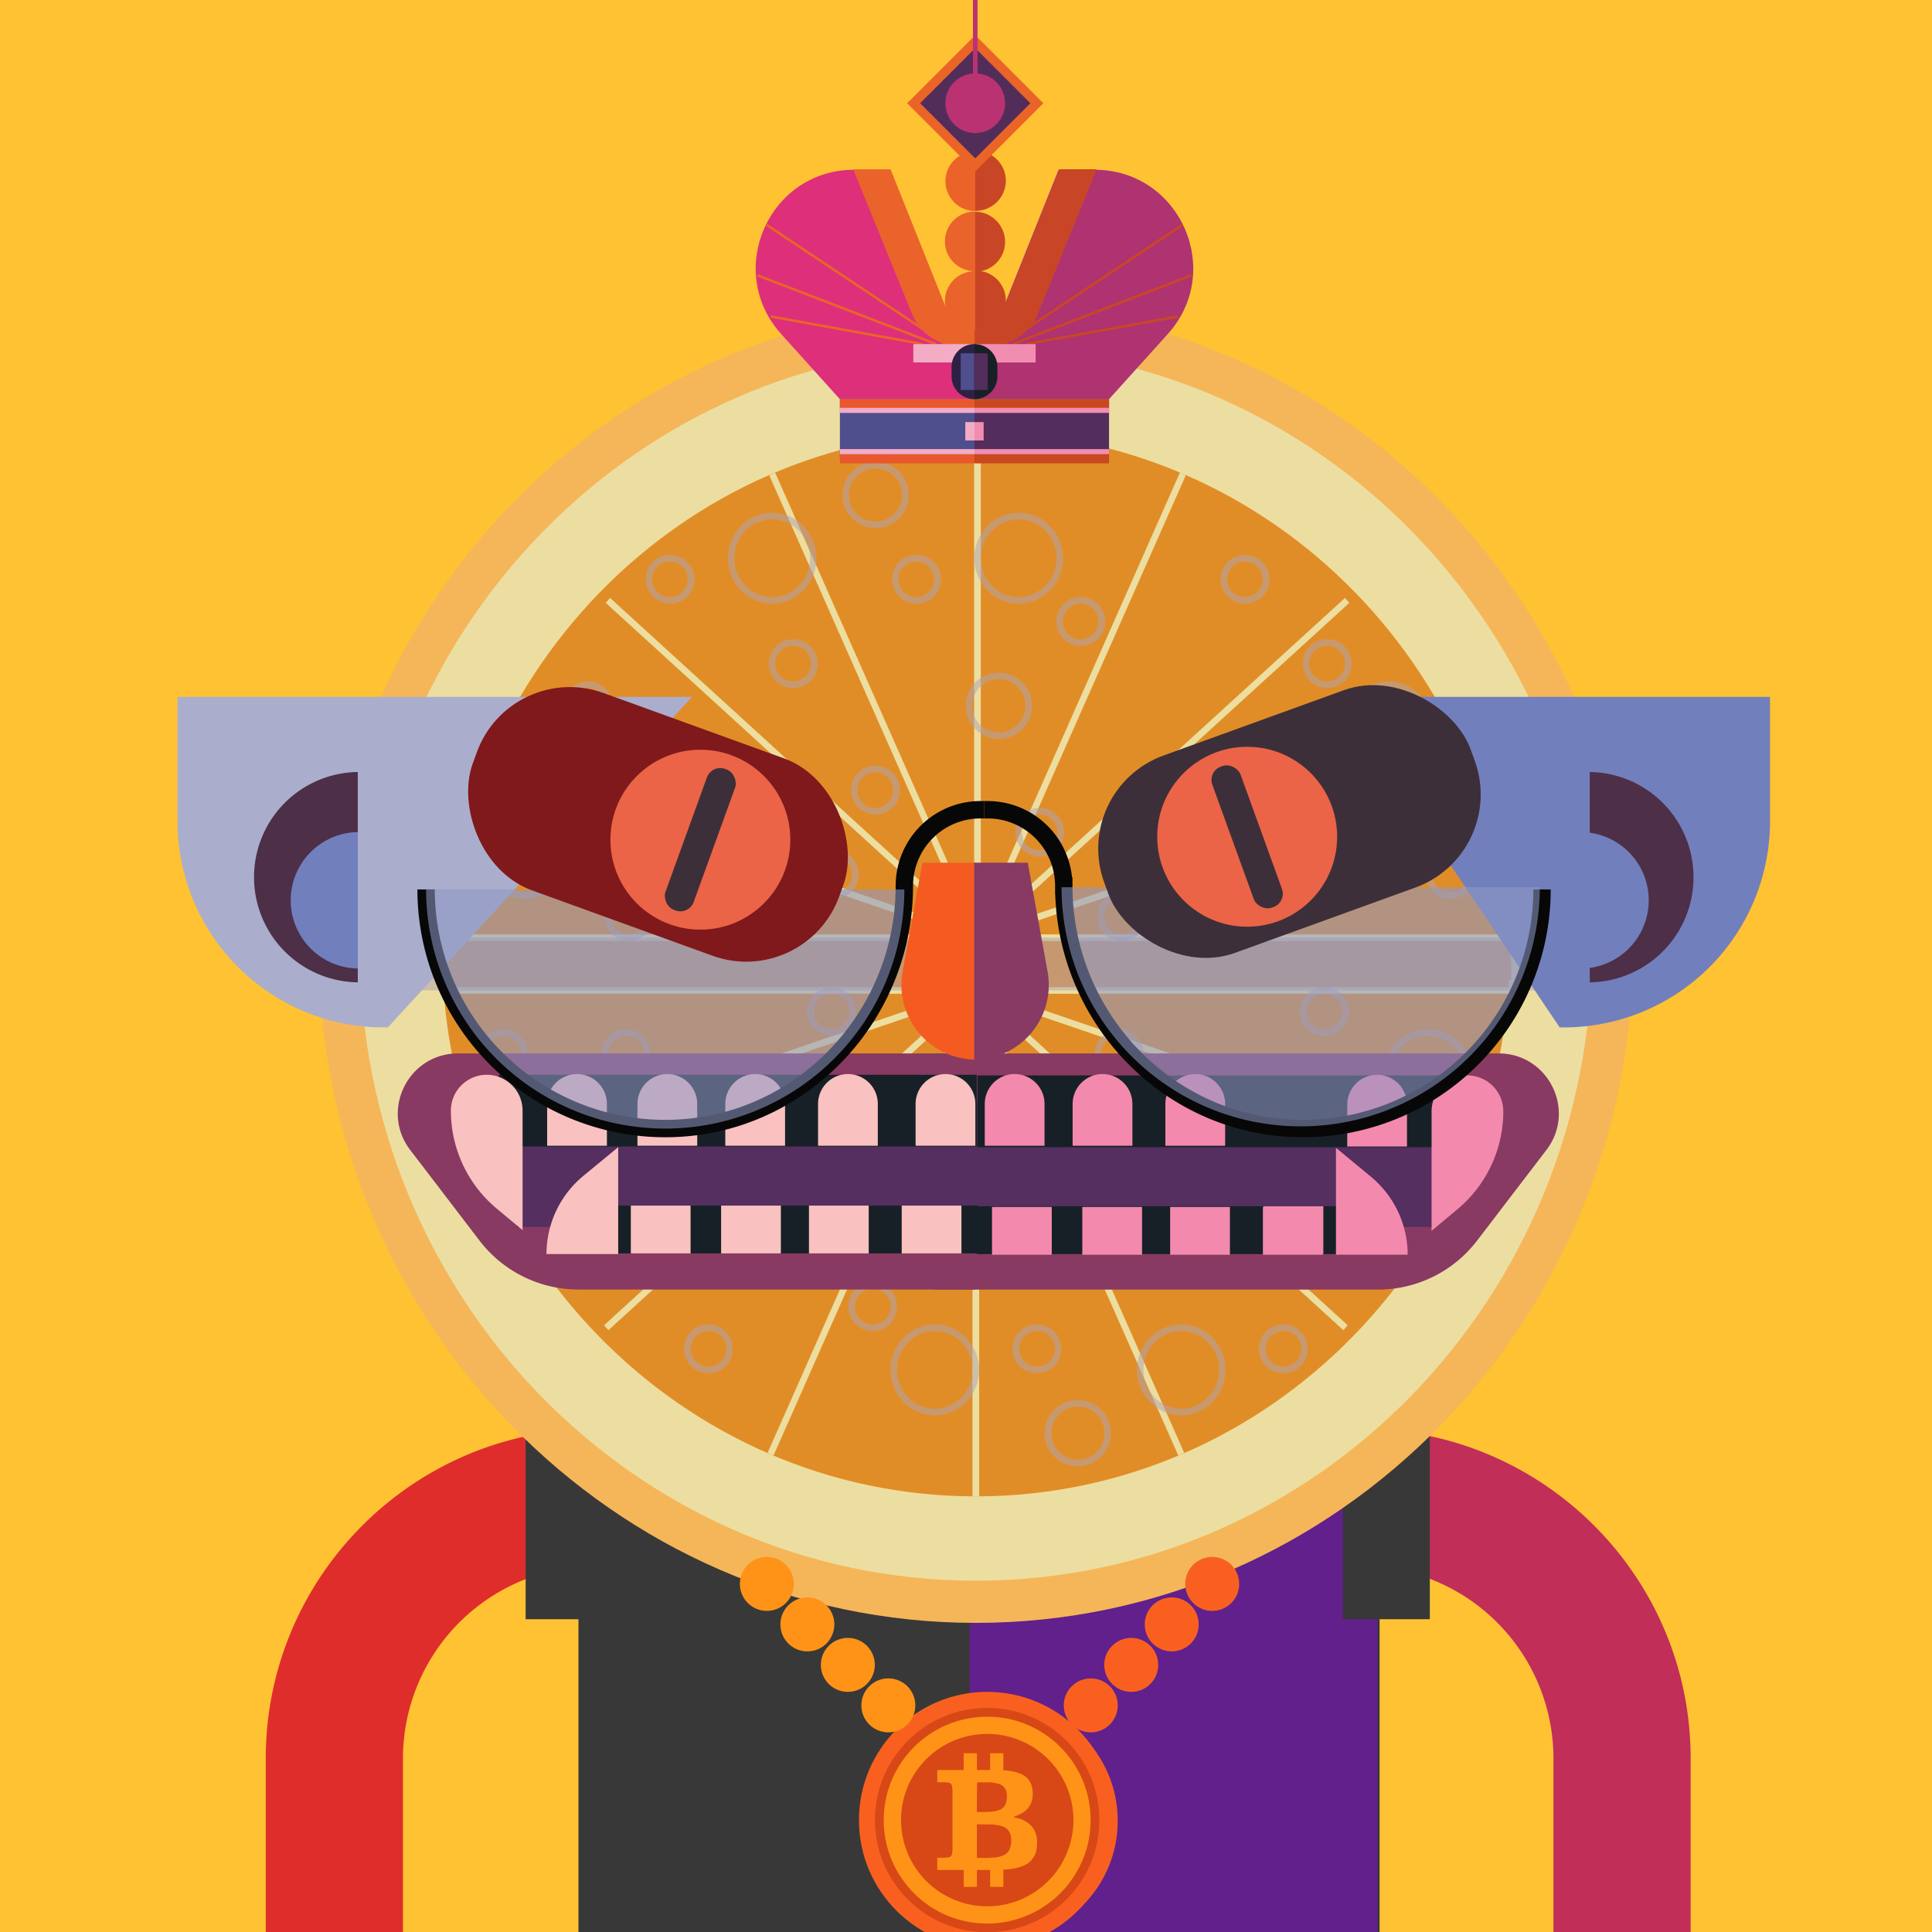 <svg xmlns="http://www.w3.org/2000/svg" viewBox="0 0 1000 1000">
  <title>Bitcoin Face</title>
  <g style="isolation:isolate"><rect id="Background-9" width="1025" height="1025" style="fill:#fec233" /><g id="Body-6"><rect x="299.41" y="680.41" width="414.66" height="319.69" style="fill:#383838" /><rect x="501.93" y="685.27" width="211.14" height="314.83" style="fill:#7814bc;opacity:0.64;mix-blend-mode:multiply" /><path d="M209.23,1000.1h-71v-90c0-94,76.48-170.5,170.5-170.5v71a99.61,99.61,0,0,0-99.5,99.5Z" transform="translate(-0.66)" style="fill:#df2d2c" /><path d="M875.73,1000.1h-71v-90a99.62,99.62,0,0,0-99.5-99.5v-71c94,0,170.5,76.49,170.5,170.5Z" transform="translate(-0.66)" style="fill:#c12e58" /><rect x="272.07" y="730.1" width="45" height="108" style="fill:#383838" /><rect x="695.07" y="730.1" width="45" height="108" style="fill:#383838" /></g><g id="Head-11"><path d="M164.72,490.82C164.72,683.66,317,840,504.85,840S845,683.66,845,490.82" transform="translate(0.28)" style="fill:#f5b659" /><path d="M186,490.82c0,180.79,142.76,327.34,318.87,327.34S823.71,671.61,823.71,490.82" transform="translate(0.28)" style="fill:#ecdea0" /><path d="M228.5,490.82c0,156.68,123.72,283.7,276.35,283.7s276.34-127,276.34-283.7" transform="translate(0.28)" style="fill:#e18d27" /><polygon points="506.79 774.52 503.45 774.52 503.45 510.93 781.47 510.93 781.47 514.36 506.79 514.36 506.79 774.52" style="fill:#ecdea0" /><polygon points="695.33 688.51 497.93 508.38 760.74 598.31 759.68 601.56 512.31 516.91 697.55 685.94 695.33 688.51" style="fill:#ecdea0" /><polygon points="609.89 753.4 503.6 513.35 506.64 511.94 612.93 751.98 609.89 753.4" style="fill:#ecdea0" /><polygon points="506.79 774.52 503.45 774.52 503.45 514.36 228.77 514.36 228.77 510.93 506.79 510.93 506.79 774.52" style="fill:#ecdea0" /><polygon points="314.91 688.51 312.69 685.94 497.93 516.91 250.56 601.56 249.5 598.31 512.31 508.38 314.91 688.51" style="fill:#ecdea0" /><polygon points="400.35 753.4 397.31 751.98 503.6 511.94 506.64 513.35 400.35 753.4" style="fill:#ecdea0" /><g style="opacity:0.52;mix-blend-mode:overlay"><path d="M664.28,601.65A12.63,12.63,0,1,1,676.58,589,12.47,12.47,0,0,1,664.28,601.65Zm0-21.82a9.2,9.2,0,1,0,9,9.19A9.09,9.09,0,0,0,664.28,579.83Z" transform="translate(0.28)" style="fill:#aea4b3" /></g><g style="opacity:0.52;mix-blend-mode:overlay"><path d="M643,579.83a12.63,12.63,0,1,1,12.3-12.63A12.49,12.49,0,0,1,643,579.83ZM643,558a9.2,9.2,0,1,0,9,9.2A9.09,9.09,0,0,0,643,558Z" transform="translate(0.28)" style="fill:#aea4b3" /></g><g style="opacity:0.52;mix-blend-mode:overlay"><path d="M738.68,579.83c-12.64,0-22.93-10.56-22.93-23.54s10.29-23.54,22.93-23.54,22.92,10.56,22.92,23.54S751.32,579.83,738.68,579.83Zm0-43.65c-10.8,0-19.59,9-19.59,20.11s8.79,20.11,19.59,20.11,19.58-9,19.58-20.11S749.48,536.18,738.68,536.18Z" transform="translate(0.28)" style="fill:#aea4b3" /></g><g style="opacity:0.52;mix-blend-mode:overlay"><path d="M685.53,536.18a12.63,12.63,0,1,1,12.3-12.63A12.47,12.47,0,0,1,685.53,536.18Zm0-21.82a9.2,9.2,0,1,0,9,9.19A9.08,9.08,0,0,0,685.53,514.36Z" transform="translate(0.28)" style="fill:#aea4b3" /></g><g style="opacity:0.52;mix-blend-mode:overlay"><path d="M483.59,732.59c-12.64,0-22.93-10.56-22.93-23.54s10.29-23.54,22.93-23.54,22.93,10.56,22.93,23.54S496.23,732.59,483.59,732.59Zm0-43.65c-10.8,0-19.59,9-19.59,20.11s8.79,20.11,19.59,20.11,19.58-9,19.58-20.11S494.39,688.94,483.59,688.94Z" transform="translate(0.28)" style="fill:#aea4b3" /></g><g style="opacity:0.52;mix-blend-mode:overlay"><path d="M451.7,688.94A12.63,12.63,0,1,1,464,676.32,12.48,12.48,0,0,1,451.7,688.94Zm0-21.82a9.2,9.2,0,1,0,9,9.2A9.09,9.09,0,0,0,451.7,667.12Z" transform="translate(0.28)" style="fill:#aea4b3" /></g><g style="opacity:0.52;mix-blend-mode:overlay"><path d="M387.93,601.65A12.63,12.63,0,1,1,400.23,589,12.48,12.48,0,0,1,387.93,601.65Zm0-21.82a9.2,9.2,0,1,0,9,9.19A9.09,9.09,0,0,0,387.93,579.83Z" transform="translate(0.28)" style="fill:#aea4b3" /></g><g style="opacity:0.52;mix-blend-mode:overlay"><path d="M324.16,558a12.63,12.63,0,1,1,12.3-12.62A12.47,12.47,0,0,1,324.16,558Zm0-21.82a9.2,9.2,0,1,0,9,9.2A9.09,9.09,0,0,0,324.16,536.18Z" transform="translate(0.28)" style="fill:#aea4b3" /></g><g style="opacity:0.52;mix-blend-mode:overlay"><path d="M260.38,558a12.63,12.63,0,1,1,12.3-12.62A12.47,12.47,0,0,1,260.38,558Zm0-21.82a9.2,9.2,0,1,0,9,9.2A9.09,9.09,0,0,0,260.38,536.18Z" transform="translate(0.28)" style="fill:#aea4b3" /></g><g style="opacity:0.52;mix-blend-mode:overlay"><path d="M292.27,645.3c-12.64,0-22.93-10.56-22.93-23.54s10.29-23.54,22.93-23.54,22.93,10.56,22.93,23.54S304.91,645.3,292.27,645.3Zm0-43.65c-10.8,0-19.59,9-19.59,20.11s8.79,20.11,19.59,20.11,19.59-9,19.59-20.11S303.07,601.65,292.27,601.65Z" transform="translate(0.28)" style="fill:#aea4b3" /></g><g style="opacity:0.52;mix-blend-mode:overlay"><path d="M324.16,667.12a12.63,12.63,0,1,1,12.3-12.63A12.48,12.48,0,0,1,324.16,667.12Zm0-21.82a9.2,9.2,0,1,0,9,9.19A9.09,9.09,0,0,0,324.16,645.3Z" transform="translate(0.28)" style="fill:#aea4b3" /></g><g style="opacity:0.52;mix-blend-mode:overlay"><path d="M600.5,667.12a12.63,12.63,0,1,1,12.3-12.63A12.48,12.48,0,0,1,600.5,667.12Zm0-21.82a9.2,9.2,0,1,0,9,9.19A9.08,9.08,0,0,0,600.5,645.3Z" transform="translate(0.28)" style="fill:#aea4b3" /></g><g style="opacity:0.52;mix-blend-mode:overlay"><path d="M664.28,710.76a12.63,12.63,0,1,1,12.3-12.62A12.47,12.47,0,0,1,664.28,710.76Zm0-21.82a9.2,9.2,0,1,0,9,9.2A9.09,9.09,0,0,0,664.28,688.94Z" transform="translate(0.28)" style="fill:#aea4b3" /></g><g style="opacity:0.52;mix-blend-mode:overlay"><path d="M611.13,732.59c-12.64,0-22.92-10.56-22.92-23.54s10.28-23.54,22.92-23.54,22.93,10.56,22.93,23.54S623.77,732.59,611.13,732.59Zm0-43.65c-10.8,0-19.58,9-19.58,20.11s8.78,20.11,19.58,20.11,19.59-9,19.59-20.11S621.94,688.94,611.13,688.94Z" transform="translate(0.28)" style="fill:#aea4b3" /></g><g style="opacity:0.52;mix-blend-mode:overlay"><path d="M706.79,645.3a12.63,12.63,0,1,1,12.3-12.63A12.49,12.49,0,0,1,706.79,645.3Zm0-21.83a9.2,9.2,0,1,0,9,9.2A9.09,9.09,0,0,0,706.79,623.47Z" transform="translate(0.28)" style="fill:#aea4b3" /></g><g style="opacity:0.52;mix-blend-mode:overlay"><path d="M473,579.83a12.63,12.63,0,1,1,12.3-12.63A12.49,12.49,0,0,1,473,579.83ZM473,558a9.2,9.2,0,1,0,9,9.2A9.09,9.09,0,0,0,473,558Z" transform="translate(0.28)" style="fill:#aea4b3" /></g><g style="opacity:0.52;mix-blend-mode:overlay"><path d="M430.45,536.18a12.63,12.63,0,1,1,12.29-12.63A12.48,12.48,0,0,1,430.45,536.18Zm0-21.82a9.2,9.2,0,1,0,8.95,9.19A9.09,9.09,0,0,0,430.45,514.36Z" transform="translate(0.28)" style="fill:#aea4b3" /></g><g style="opacity:0.52;mix-blend-mode:overlay"><path d="M579.25,558a12.63,12.63,0,1,1,12.3-12.62A12.48,12.48,0,0,1,579.25,558Zm0-21.82a9.2,9.2,0,1,0,9,9.2A9.09,9.09,0,0,0,579.25,536.18Z" transform="translate(0.28)" style="fill:#aea4b3" /></g><g style="opacity:0.52;mix-blend-mode:overlay"><path d="M558,601.65A12.63,12.63,0,1,1,570.29,589,12.48,12.48,0,0,1,558,601.65Zm0-21.82a9.2,9.2,0,1,0,9,9.19A9.09,9.09,0,0,0,558,579.83Z" transform="translate(0.28)" style="fill:#aea4b3" /></g><g style="opacity:0.52;mix-blend-mode:overlay"><path d="M494.22,649.82a17.15,17.15,0,1,1,16.7-17.15A17,17,0,0,1,494.22,649.82Zm0-30.87a13.72,13.72,0,1,0,13.36,13.72A13.56,13.56,0,0,0,494.22,619Z" transform="translate(0.28)" style="fill:#aea4b3" /></g><g style="opacity:0.52;mix-blend-mode:overlay"><path d="M536.73,710.76A12.63,12.63,0,1,1,549,698.14,12.48,12.48,0,0,1,536.73,710.76Zm0-21.82a9.2,9.2,0,1,0,9,9.2A9.09,9.09,0,0,0,536.73,688.94Z" transform="translate(0.28)" style="fill:#aea4b3" /></g><g style="opacity:0.52;mix-blend-mode:overlay"><path d="M558,758.93a17.15,17.15,0,1,1,16.7-17.15A16.95,16.95,0,0,1,558,758.93Zm0-30.86a13.72,13.72,0,1,0,13.36,13.71A13.55,13.55,0,0,0,558,728.07Z" transform="translate(0.28)" style="fill:#aea4b3" /></g><g style="opacity:0.52;mix-blend-mode:overlay"><path d="M366.67,710.76A12.63,12.63,0,1,1,379,698.14,12.48,12.48,0,0,1,366.67,710.76Zm0-21.82a9.2,9.2,0,1,0,9,9.2A9.09,9.09,0,0,0,366.67,688.94Z" transform="translate(0.28)" style="fill:#aea4b3" /></g><rect x="164.72" y="490.82" width="680.24" height="21.82" transform="translate(1009.97 1003.46) rotate(-180)" style="fill:#aea4b3;opacity:0.52;mix-blend-mode:overlay" /><path d="M845.81,507.17C845.81,314.33,693.53,158,505.69,158S165.57,314.33,165.57,507.17" transform="translate(0.28)" style="fill:#f5b659" /><path d="M824.55,507.17c0-180.79-142.76-327.35-318.86-327.35S186.82,326.38,186.82,507.17" transform="translate(0.28)" style="fill:#ecdea0" /><path d="M782,507.17c0-156.69-123.73-283.7-276.35-283.7s-276.35,127-276.35,283.7" transform="translate(0.28)" style="fill:#e18d27" /><polygon points="504.29 223.47 507.63 223.47 507.63 487.06 229.62 487.06 229.62 483.63 504.29 483.63 504.29 223.47" style="fill:#ecdea0" /><polygon points="315.76 309.48 513.15 489.61 250.35 399.68 251.4 396.43 498.77 481.07 313.54 312.04 315.76 309.48" style="fill:#ecdea0" /><polygon points="401.19 244.58 507.49 484.63 504.44 486.05 398.15 246 401.19 244.58" style="fill:#ecdea0" /><polygon points="504.29 223.47 507.63 223.47 507.63 483.63 782.31 483.63 782.31 487.06 504.29 487.06 504.29 223.47" style="fill:#ecdea0" /><polygon points="696.17 309.48 698.39 312.04 513.15 481.07 760.53 396.43 761.58 399.68 498.77 489.61 696.17 309.48" style="fill:#ecdea0" /><polygon points="610.73 244.58 613.77 246 507.49 486.05 504.44 484.63 610.73 244.58" style="fill:#ecdea0" /><g style="opacity:0.52;mix-blend-mode:overlay"><path d="M346.26,396.34A12.63,12.63,0,1,1,334,409,12.48,12.48,0,0,1,346.26,396.34Zm0,21.82a9.2,9.2,0,1,0-9-9.2A9.09,9.09,0,0,0,346.26,418.16Z" transform="translate(0.28)" style="fill:#aea4b3" /></g><g style="opacity:0.52;mix-blend-mode:overlay"><path d="M367.51,418.16a12.63,12.63,0,1,1-12.29,12.63A12.48,12.48,0,0,1,367.51,418.16Zm0,21.82a9.2,9.2,0,1,0-8.95-9.19A9.08,9.08,0,0,0,367.51,440Z" transform="translate(0.28)" style="fill:#aea4b3" /></g><g style="opacity:0.52;mix-blend-mode:overlay"><path d="M271.85,418.16c12.65,0,22.93,10.56,22.93,23.54s-10.28,23.54-22.93,23.54-22.92-10.56-22.92-23.54S259.21,418.16,271.85,418.16Zm0,43.65c10.81,0,19.59-9,19.59-20.11s-8.78-20.11-19.59-20.11-19.58,9-19.58,20.11S261.05,461.81,271.85,461.81Z" transform="translate(0.28)" style="fill:#aea4b3" /></g><g style="opacity:0.52;mix-blend-mode:overlay"><path d="M325,461.81a12.63,12.63,0,1,1-12.3,12.62A12.48,12.48,0,0,1,325,461.81Zm0,21.82a9.2,9.2,0,1,0-9-9.2A9.09,9.09,0,0,0,325,483.63Z" transform="translate(0.28)" style="fill:#aea4b3" /></g><g style="opacity:0.52;mix-blend-mode:overlay"><path d="M527,265.4c12.64,0,22.92,10.56,22.92,23.54S539.59,312.48,527,312.48,504,301.92,504,288.94,514.3,265.4,527,265.4Zm0,43.65c10.8,0,19.58-9,19.58-20.11s-8.78-20.11-19.58-20.11-19.59,9-19.59,20.11S516.15,309.05,527,309.05Z" transform="translate(0.28)" style="fill:#aea4b3" /></g><g style="opacity:0.52;mix-blend-mode:overlay"><path d="M558.83,309.05a12.63,12.63,0,1,1-12.3,12.62A12.47,12.47,0,0,1,558.83,309.05Zm0,21.82a9.2,9.2,0,1,0-9-9.2A9.09,9.09,0,0,0,558.83,330.87Z" transform="translate(0.28)" style="fill:#aea4b3" /></g><g style="opacity:0.52;mix-blend-mode:overlay"><path d="M622.61,396.34A12.63,12.63,0,1,1,610.31,409,12.47,12.47,0,0,1,622.61,396.34Zm0,21.82a9.2,9.2,0,1,0-9-9.2A9.09,9.09,0,0,0,622.61,418.16Z" transform="translate(0.28)" style="fill:#aea4b3" /></g><g style="opacity:0.52;mix-blend-mode:overlay"><path d="M686.38,440a12.63,12.63,0,1,1-12.3,12.63A12.49,12.49,0,0,1,686.38,440Zm0,21.83a9.2,9.2,0,1,0-9-9.2A9.09,9.09,0,0,0,686.38,461.81Z" transform="translate(0.28)" style="fill:#aea4b3" /></g><g style="opacity:0.52;mix-blend-mode:overlay"><path d="M750.15,440a12.63,12.63,0,1,1-12.3,12.63A12.49,12.49,0,0,1,750.15,440Zm0,21.83a9.2,9.2,0,1,0-9-9.2A9.09,9.09,0,0,0,750.15,461.81Z" transform="translate(0.28)" style="fill:#aea4b3" /></g><g style="opacity:0.52;mix-blend-mode:overlay"><path d="M718.26,352.69c12.65,0,22.93,10.56,22.93,23.54s-10.28,23.54-22.93,23.54-22.92-10.56-22.92-23.54S705.62,352.69,718.26,352.69Zm0,43.65c10.81,0,19.59-9,19.59-20.11s-8.78-20.11-19.59-20.11-19.58,9-19.58,20.11S707.46,396.34,718.26,396.34Z" transform="translate(0.28)" style="fill:#aea4b3" /></g><g style="opacity:0.52;mix-blend-mode:overlay"><path d="M686.38,330.87a12.63,12.63,0,1,1-12.3,12.62A12.48,12.48,0,0,1,686.38,330.87Zm0,21.82a9.2,9.2,0,1,0-9-9.2A9.09,9.09,0,0,0,686.38,352.69Z" transform="translate(0.28)" style="fill:#aea4b3" /></g><g style="opacity:0.52;mix-blend-mode:overlay"><path d="M410,330.87a12.63,12.63,0,1,1-12.3,12.62A12.48,12.48,0,0,1,410,330.87Zm0,21.82a9.2,9.2,0,1,0-9-9.2A9.09,9.09,0,0,0,410,352.69Z" transform="translate(0.28)" style="fill:#aea4b3" /></g><g style="opacity:0.52;mix-blend-mode:overlay"><path d="M346.26,287.22A12.63,12.63,0,1,1,334,299.85,12.49,12.49,0,0,1,346.26,287.22Zm0,21.83a9.2,9.2,0,1,0-9-9.2A9.09,9.09,0,0,0,346.26,309.05Z" transform="translate(0.28)" style="fill:#aea4b3" /></g><g style="opacity:0.52;mix-blend-mode:overlay"><path d="M399.4,265.4c12.64,0,22.93,10.56,22.93,23.54S412,312.48,399.4,312.48s-22.93-10.56-22.93-23.54S386.76,265.4,399.4,265.4Zm0,43.65c10.8,0,19.59-9,19.59-20.11s-8.79-20.11-19.59-20.11-19.59,9-19.59,20.11S388.6,309.05,399.4,309.05Z" transform="translate(0.28)" style="fill:#aea4b3" /></g><g style="opacity:0.52;mix-blend-mode:overlay"><path d="M303.74,352.69a12.63,12.63,0,1,1-12.3,12.63A12.48,12.48,0,0,1,303.74,352.69Zm0,21.82a9.2,9.2,0,1,0-9-9.19A9.09,9.09,0,0,0,303.74,374.51Z" transform="translate(0.28)" style="fill:#aea4b3" /></g><g style="opacity:0.52;mix-blend-mode:overlay"><path d="M537.58,418.16a12.63,12.63,0,1,1-12.3,12.63A12.47,12.47,0,0,1,537.58,418.16Zm0,21.82a9.2,9.2,0,1,0-9-9.19A9.08,9.08,0,0,0,537.58,440Z" transform="translate(0.28)" style="fill:#aea4b3" /></g><g style="opacity:0.52;mix-blend-mode:overlay"><path d="M580.09,461.81a12.63,12.63,0,1,1-12.3,12.62A12.48,12.48,0,0,1,580.09,461.81Zm0,21.82a9.2,9.2,0,1,0-9-9.2A9.09,9.09,0,0,0,580.09,483.63Z" transform="translate(0.28)" style="fill:#aea4b3" /></g><g style="opacity:0.52;mix-blend-mode:overlay"><path d="M431.29,440A12.63,12.63,0,1,1,419,452.61,12.49,12.49,0,0,1,431.29,440Zm0,21.83a9.2,9.2,0,1,0-9-9.2A9.09,9.09,0,0,0,431.29,461.81Z" transform="translate(0.28)" style="fill:#aea4b3" /></g><g style="opacity:0.52;mix-blend-mode:overlay"><path d="M452.54,396.34A12.63,12.63,0,1,1,440.25,409,12.47,12.47,0,0,1,452.54,396.34Zm0,21.82a9.2,9.2,0,1,0-9-9.2A9.09,9.09,0,0,0,452.54,418.16Z" transform="translate(0.28)" style="fill:#aea4b3" /></g><g style="opacity:0.52;mix-blend-mode:overlay"><path d="M516.32,348.17a17.15,17.15,0,1,1-16.7,17.15A16.95,16.95,0,0,1,516.32,348.17Zm0,30.86A13.72,13.72,0,1,0,503,365.32,13.55,13.55,0,0,0,516.32,379Z" transform="translate(0.28)" style="fill:#aea4b3" /></g><g style="opacity:0.52;mix-blend-mode:overlay"><path d="M473.8,287.22a12.63,12.63,0,1,1-12.3,12.63A12.49,12.49,0,0,1,473.8,287.22Zm0,21.83a9.2,9.2,0,1,0-9-9.2A9.09,9.09,0,0,0,473.8,309.05Z" transform="translate(0.28)" style="fill:#aea4b3" /></g><g style="opacity:0.52;mix-blend-mode:overlay"><path d="M452.54,239.06a17.15,17.15,0,1,1-16.7,17.14A17,17,0,0,1,452.54,239.06Zm0,30.86a13.72,13.72,0,1,0-13.36-13.72A13.56,13.56,0,0,0,452.54,269.92Z" transform="translate(0.28)" style="fill:#aea4b3" /></g><g style="opacity:0.52;mix-blend-mode:overlay"><path d="M643.86,287.22a12.63,12.63,0,1,1-12.3,12.63A12.49,12.49,0,0,1,643.86,287.22Zm0,21.83a9.2,9.2,0,1,0-9-9.2A9.09,9.09,0,0,0,643.86,309.05Z" transform="translate(0.28)" style="fill:#aea4b3" /></g><rect x="165.84" y="485.34" width="680.24" height="21.82" style="fill:#aea4b3;opacity:0.52;mix-blend-mode:overlay" /></g><g id="Face-Accessory-1"><circle cx="516.52" cy="942.46" r="62.02" style="fill:#f96020" /><circle cx="516.52" cy="942.46" r="54.28" style="fill:#d74816" /><rect x="487.05" y="879.79" width="35.52" height="96.79" transform="translate(214.46 1954.46) rotate(-135)" style="fill:#ffa520" /><circle cx="510.95" cy="942.07" r="66.36" style="fill:#f96020" /><circle cx="510.94" cy="942.07" r="58.08" style="fill:#d74816" /><g id="_04CbBX.tif" data-name="04CbBX.tif"><path d="M499.36,875.6h5.23a5.28,5.28,0,0,0,1.13.08c1.51.13,3,.28,4.52.52a52.15,52.15,0,0,1,10.43,2.72,53.73,53.73,0,0,1,32.17,33.55,52.41,52.41,0,0,1,2.21,10c.15,1.22.26,2.45.31,3.67a1.63,1.63,0,0,0,.08.82v4.31a1.52,1.52,0,0,0-.08.82,46.85,46.85,0,0,1-.52,5.14,52,52,0,0,1-5.39,16.51,53.57,53.57,0,0,1-43.89,28.75,50.62,50.62,0,0,1-8-.07,52.07,52.07,0,0,1-10.21-1.83,53.13,53.13,0,0,1-29.73-21.46,53,53,0,0,1-9.05-25.57,17,17,0,0,0-.16-1.88c0-.61,0-1.22,0-1.83,0-1.1,0-2.2,0-3.3a.77.77,0,0,0,.07-.4,53.09,53.09,0,0,1,5.25-20.37,53.67,53.67,0,0,1,35.15-28.6,54.71,54.71,0,0,1,9.34-1.48A8.57,8.57,0,0,0,499.36,875.6Zm-42,53.5a44.61,44.61,0,1,0,44.59-44.62A44.59,44.59,0,0,0,457.33,929.1Z" transform="translate(9.03 13)" style="fill:#ff9317" /><path d="M515.36,927.51a21.52,21.52,0,0,1,5.48,1.69,11.83,11.83,0,0,1,5.27,4.7,12,12,0,0,1,1.52,4.64,17.76,17.76,0,0,1-.27,6.21,10.87,10.87,0,0,1-6.8,8,25.21,25.21,0,0,1-5.77,1.53c-1.34.21-2.68.35-4,.44-.47,0-.47,0-.47.51v7.94c0,.5,0,.51-.51.51H504c-.56,0-.53,0-.53-.53v-7.68c0-.64.05-.57-.58-.57h-5.8c-.46,0-.46,0-.47.48v7.73c0,.59,0,.57-.54.57h-5.74c-.55,0-.55,0-.55-.57,0-2.51,0-5,0-7.53,0-.14,0-.27,0-.41s-.06-.29-.26-.27H476.43c-.24,0-.34-.06-.34-.31,0-1.9,0-3.79,0-5.69,0-.27.11-.35.36-.35,1.18,0,2.36,0,3.54,0a10.18,10.18,0,0,0,2.13-.27,1.92,1.92,0,0,0,1.55-1.57,11.89,11.89,0,0,0,.29-2.85V921.52c0-2.47,0-4.95,0-7.43a13.56,13.56,0,0,0-.27-2.69,2,2,0,0,0-1.71-1.68,13.39,13.39,0,0,0-2.75-.24h-2.66c-.47,0-.47,0-.47-.49,0-1.76,0-3.51,0-5.27,0-.6-.06-.56.54-.57h12.55c.57,0,.57,0,.58-.54v-7.89c0-.2.09-.28.28-.26h6c.61,0,.56-.06.56.54,0,2.51,0,5,0,7.53,0,.7-.05.62.64.62H503c.46,0,.46,0,.47-.49v-7.94c0-.2.07-.28.27-.26h6c.59,0,.57-.09.57.58v7.84c0,.39,0,.39.39.42a32.44,32.44,0,0,1,6.11,1,17.64,17.64,0,0,1,3.2,1.2,9.17,9.17,0,0,1,5,6.06,14.22,14.22,0,0,1,.12,7.24,10.31,10.31,0,0,1-4.17,6,18.31,18.31,0,0,1-5.34,2.53C515.55,927.36,515.43,927.34,515.36,927.51Zm-18.76,12.4c0,2.77,0,5.53,0,8.3,0,.44,0,.45.44.45h3a44,44,0,0,0,6.39-.31,15,15,0,0,0,3.66-.93,6.31,6.31,0,0,0,3.8-4.16,12,12,0,0,0,.26-6,6.32,6.32,0,0,0-2.8-4.24A9.11,9.11,0,0,0,508.7,932a23.93,23.93,0,0,0-4.61-.65c-2.39-.14-4.78,0-7.17-.08-.26,0-.34.1-.32.33s0,.24,0,.36Zm0-22.76v4.25c0,1.05,0,2.09,0,3.13,0,.25,0,.37.34.37a68.58,68.58,0,0,0,7.72-.23,14.47,14.47,0,0,0,3.67-.89,5.57,5.57,0,0,0,3.45-4A11.75,11.75,0,0,0,512,915a5.49,5.49,0,0,0-3.83-4.58,18.25,18.25,0,0,0-5-.88c-2-.1-4,0-6,0h-.21c-.17,0-.25.08-.24.25s0,.27,0,.41Z" transform="translate(9.03 13)" style="fill:#ff9317" /></g><circle cx="459.8" cy="882.7" r="13.97" style="fill:#ff9317" /><circle cx="438.84" cy="861.74" r="13.97" style="fill:#ff9317" /><circle cx="417.89" cy="840.79" r="13.97" style="fill:#ff9317" /><circle cx="396.93" cy="819.83" r="13.97" style="fill:#ff9317" /><circle cx="564.57" cy="882.7" r="13.97" style="fill:#f96020" /><circle cx="585.53" cy="861.74" r="13.97" style="fill:#f96020" /><circle cx="606.48" cy="840.79" r="13.97" style="fill:#f96020" /><circle cx="627.44" cy="819.83" r="13.97" style="fill:#f96020" /></g><g id="Earrings-2">undefined</g><g id="Ears-3"><path d="M202.3,527.79h-2.1A106.78,106.78,0,0,1,93.43,421v-64.3H359.72Z" transform="translate(-1.55 4)" style="fill:#aaaecc" /><path d="M808.85,527.79H811A106.78,106.78,0,0,0,917.72,421v-64.3h-224Z" transform="translate(-1.55 4)" style="fill:#727fbd" /><path d="M824.41,395.59a54.44,54.44,0,0,1,0,108.87" transform="translate(-1.55 4)" style="fill:#4d2f47" /><path d="M186.74,504.46a54.44,54.44,0,0,1,0-108.87" transform="translate(-1.55 4)" style="fill:#4d2f47" /><path d="M186.74,497.3a35.31,35.31,0,0,1,0-70.61" transform="translate(-1.55 4)" style="fill:#727fbd" /><path d="M820.21,426.69a35.31,35.31,0,0,1,0,70.61" transform="translate(-1.55 4)" style="fill:#727fbd" /></g><g id="Mouth-1"><path d="M504.57,545.25H236.78c-25.78,0-40.38,29.55-24.72,50l35.83,46.85a64.57,64.57,0,0,0,51.31,25.36H504.57" transform="translate(0.28 0)" style="fill:#883a62" /><path d="M483,545.25H775.4c25.78,0,40.38,29.55,24.72,50l-35.83,46.85A64.57,64.57,0,0,1,713,667.49H483" transform="translate(0.28 0)" style="fill:#883a62" /><rect x="267.55" y="570.35" width="474.59" height="64.72" style="fill:#542f5f" /><rect x="505.9" y="556.65" width="247.44" height="37.12" style="fill:#172027" /><path d="M712.79,556.31h0a15.47,15.47,0,0,1,15.47,15.47v21.65a0,0,0,0,1,0,0H697.33a0,0,0,0,1,0,0V571.78A15.47,15.47,0,0,1,712.79,556.31Z" style="fill:#f489ae" /><rect x="505.56" y="624.36" width="204.14" height="24.74" style="fill:#172027" /><rect x="654.03" y="624.36" width="30.93" height="24.74" style="fill:#f489ae" /><path d="M691.21,594.11v55.34h37.12A52.45,52.45,0,0,0,709.23,609Z" transform="translate(0.28 0)" style="fill:#f489ae" /><path d="M740.7,575.21v61.86l13.35-11.13a66,66,0,0,0,23.77-50.73h0a18.56,18.56,0,0,0-18.56-18.56h0A18.56,18.56,0,0,0,740.7,575.21Z" transform="translate(0.28 0)" style="fill:#f489ae" /><rect x="257.84" y="556.31" width="247.44" height="37.12" transform="translate(763.4 1149.74) rotate(-180)" style="fill:#172027" /><path d="M282.93,556h30.93a0,0,0,0,1,0,0v21.65a15.47,15.47,0,0,1-15.47,15.47h0a15.47,15.47,0,0,1-15.47-15.47V556a0,0,0,0,1,0,0Z" transform="translate(597.06 1149.05) rotate(-180)" style="fill:#f9c1c0" /><rect x="301.49" y="624.01" width="204.14" height="24.74" transform="translate(807.39 1272.77) rotate(-180)" style="fill:#172027" /><rect x="326.23" y="624.01" width="30.93" height="24.74" transform="translate(683.67 1272.77) rotate(-180)" style="fill:#f9c1c0" /><path d="M319.7,593.77V649.1H282.58a52.47,52.47,0,0,1,19.1-40.48Z" transform="translate(0.28 0)" style="fill:#f9c1c0" /><path d="M270.21,574.87v61.86L256.86,625.6a66,66,0,0,1-23.77-50.73h0a18.56,18.56,0,0,1,18.56-18.56h0A18.56,18.56,0,0,1,270.21,574.87Z" transform="translate(0.28 0)" style="fill:#f9c1c0" /><path d="M329.67,556H360.6a0,0,0,0,1,0,0v21.65a15.47,15.47,0,0,1-15.47,15.47h0a15.47,15.47,0,0,1-15.47-15.47V556A0,0,0,0,1,329.67,556Z" transform="translate(690.54 1149.05) rotate(-180)" style="fill:#f9c1c0" /><rect x="372.97" y="624.01" width="30.93" height="24.74" transform="translate(777.15 1272.77) rotate(-180)" style="fill:#f9c1c0" /><path d="M375.14,556h30.93a0,0,0,0,1,0,0v21.65a15.47,15.47,0,0,1-15.47,15.47h0a15.47,15.47,0,0,1-15.47-15.47V556a0,0,0,0,1,0,0Z" transform="translate(781.48 1149.05) rotate(-180)" style="fill:#f9c1c0" /><rect x="418.44" y="624.01" width="30.93" height="24.74" transform="translate(868.09 1272.77) rotate(-180)" style="fill:#f9c1c0" /><path d="M423.15,556h30.93a0,0,0,0,1,0,0v21.65a15.47,15.47,0,0,1-15.47,15.47h0a15.47,15.47,0,0,1-15.47-15.47V556A0,0,0,0,1,423.15,556Z" transform="translate(877.5 1149.05) rotate(-180)" style="fill:#f9c1c0" /><rect x="466.45" y="624.01" width="30.93" height="24.74" transform="translate(964.1 1272.77) rotate(-180)" style="fill:#f9c1c0" /><path d="M473.64,556h30.93a0,0,0,0,1,0,0v21.65a15.47,15.47,0,0,1-15.47,15.47h0a15.47,15.47,0,0,1-15.47-15.47V556A0,0,0,0,1,473.64,556Z" transform="translate(978.48 1149.05) rotate(-180)" style="fill:#f9c1c0" /><rect x="513.19" y="624.7" width="30.93" height="24.74" transform="translate(1057.58 1274.15) rotate(-180)" style="fill:#f489ae" /><rect x="559.93" y="624.7" width="30.93" height="24.74" transform="translate(1151.06 1274.15) rotate(-180)" style="fill:#f489ae" /><rect x="605.4" y="624.7" width="30.93" height="24.74" transform="translate(1242 1274.15) rotate(-180)" style="fill:#f489ae" /><rect x="653.41" y="624.7" width="30.93" height="24.74" transform="translate(1338.02 1274.15) rotate(-180)" style="fill:#f489ae" /><path d="M509.43,556h30.93a0,0,0,0,1,0,0v21.65a15.47,15.47,0,0,1-15.47,15.47h0a15.47,15.47,0,0,1-15.47-15.47V556a0,0,0,0,1,0,0Z" transform="translate(1050.07 1149.05) rotate(-180)" style="fill:#f489ae" /><path d="M554.9,556h30.93a0,0,0,0,1,0,0v21.65a15.47,15.47,0,0,1-15.47,15.47h0a15.47,15.47,0,0,1-15.47-15.47V556A0,0,0,0,1,554.9,556Z" transform="translate(1141.02 1149.05) rotate(-180)" style="fill:#f489ae" /><path d="M602.91,556h30.93a0,0,0,0,1,0,0v21.65a15.47,15.47,0,0,1-15.47,15.47h0a15.47,15.47,0,0,1-15.47-15.47V556A0,0,0,0,1,602.91,556Z" transform="translate(1237.03 1149.05) rotate(-180)" style="fill:#f489ae" /><path d="M653.416h30.93a0,0,0,0,1,0,0v21.65a15.47,15.47,0,0,1-15.47,15.47h0a15.47,15.47,0,0,1-15.47-15.47V556a0,0,0,0,1,0,0Z" transform="translate(1338.02 1149.05) rotate(-180)" style="fill:#f489ae" /></g><g id="Eyebrows-1">undefined</g><g id="Glasses-3"><path d="M797.87,460.37A123.76,123.76,0,0,1,672.46,584.13c-68-.88-122.13-57.58-122.13-125.6h0a39.41,39.41,0,0,0-39.41-39.41h-1.85" transform="translate(0.28)" style="fill:none;stroke:#070707;stroke-miterlimit:10;stroke-width:9px" /><path d="M220.27,460.37A123.77,123.77,0,0,0,345.69,584.13c68-.88,122.12-57.58,122.12-125.6h0a39.41,39.41,0,0,1,39.42-39.41h1.84" transform="translate(0.28)" style="fill:none;stroke:#070707;stroke-miterlimit:10;stroke-width:9px" /><path d="M220.55,460.37H468.09a0,0,0,0,1,0,0v0A123.77,123.77,0,0,1,344.32,584.14h0A123.77,123.77,0,0,1,220.55,460.37v0A0,0,0,0,1,220.55,460.37Z" style="fill:#8e97c4;opacity:0.57;mix-blend-mode:color-dodge" /><path d="M549.46,459.23H797a0,0,0,0,1,0,0v0A123.77,123.77,0,0,1,673.23,583h0A123.77,123.77,0,0,1,549.46,459.23v0A0,0,0,0,1,549.46,459.23Z" style="fill:#8e97c4;opacity:0.57;mix-blend-mode:color-dodge" /></g><g id="Eyes-3"><rect x="568.09" y="366.84" width="201.78" height="108.65" rx="51.21" transform="translate(-105 257.04) rotate(-19.91)" style="fill:#3d2f39" /><circle cx="645.54" cy="433.1" r="46.56" style="fill:#eb6447" /><rect x="639.33" y="390.29" width="15.52" height="77.61" rx="7.32" transform="translate(-109.01 250.06) rotate(-19.91)" style="fill:#3d2f39" /><rect x="241.28" y="368.37" width="201.78" height="108.65" rx="51.21" transform="translate(518.36 940.65) rotate(-160.09)" style="fill:#80191b" /><circle cx="362.51" cy="434.62" r="46.56" style="fill:#eb6447" /><rect x="356.3" y="391.82" width="15.52" height="77.61" rx="7.32" transform="translate(558.13 963.49) rotate(-160.09)" style="fill:#3d2f39" /></g><g id="Nose-6"><path d="M506.86,446.53V548.46h0a38.67,38.67,0,0,1-38-45.59l10.24-56.34Z" transform="translate(-1.66 0)" style="fill:#f55b20" /><path d="M505.88,446.53V548.46h0a38.67,38.67,0,0,0,38-45.59l-10.25-56.34Z" transform="translate(-1.66 0)" style="fill:#883a62" /></g><g id="Hat-4"><path d="M505.94,202.6,505.59,167a15.7,15.7,0,0,0,14.58-9.87l29.3-73.25h18.7c44.06,0,67.31,52.2,37.83,85L575.59,202.6H505.94" transform="translate(-1.55 4)" style="fill:#af3271" /><circle cx="504.52" cy="124.94" r="15.44" style="fill:#e9632a" /><circle cx="504.52" cy="155.81" r="15.44" style="fill:#e9632a" /><path d="M507.52,167h-1.24a15.7,15.7,0,0,1-14.58-9.87L462.4,83.86H443.7c-44.06,0-67.31,52.2-37.83,85l30.41,33.79h69.66" transform="translate(-1.55 4)" style="fill:#de2f7a" /><rect x="434.73" y="206.6" width="72.03" height="30.87" style="fill:#4f4f8e" /><rect x="505.94" y="202.6" width="69.66" height="30.87" transform="translate(1079.98 440.07) rotate(-180)" style="fill:#532d5c" /><circle cx="504.78" cy="93.8" r="15.44" style="fill:#eb6329" /><path d="M506.33,105.76a15.44,15.44,0,1,1,0,30.88" transform="translate(-1.55 4)" style="fill:#c84626" /><path d="M506.33,136.11a15.44,15.44,0,1,1,0,30.87" transform="translate(-1.55 4)" style="fill:#c84626" /><rect x="434.73" y="206.6" width="69.66" height="4.75" style="fill:#e8582c" /><rect x="434.73" y="235.1" width="69.66" height="4.75" style="fill:#e8582c" /><rect x="434.73" y="211.09" width="69.66" height="2.64" style="fill:#f4acc5" /><rect x="434.73" y="232.46" width="69.66" height="2.64" style="fill:#f4acc5" /><rect x="499.64" y="218.47" width="4.75" height="9.5" style="fill:#f4acc5" /><rect x="443.93" y="87.58" width="1.32" height="111.31" transform="translate(77.25 437.7) rotate(-56.31)" style="fill:#e9632a" /><rect x="439.18" y="106.68" width="1.32" height="99.23" transform="translate(134.52 514.71) rotate(-68.96)" style="fill:#e9632a" /><rect x="439.18" y="127.15" width="1.32" height="79.65" transform="translate(195.33 573.85) rotate(-79.7)" style="fill:#e9632a" /><rect x="505.94" y="202.6" width="69.66" height="4.75" transform="translate(1079.98 413.95) rotate(-180)" style="fill:#c9481d" /><rect x="505.94" y="231.1" width="69.66" height="4.75" transform="translate(1079.98 470.94) rotate(-180)" style="fill:#c9481d" /><rect x="505.94" y="207.09" width="69.66" height="2.64" transform="translate(1079.98 420.81) rotate(-180)" style="fill:#f28db2" /><rect x="505.94" y="228.46" width="69.66" height="2.64" transform="translate(1079.98 463.56) rotate(-180)" style="fill:#f28db2" /><rect x="505.94" y="214.47" width="4.75" height="9.5" transform="translate(1015.07 442.45) rotate(-180)" style="fill:#f28db2" /><rect x="511.63" y="142.57" width="111.31" height="1.32" transform="translate(14.28 342.73) rotate(-33.69)" style="fill:#c84626" /><rect x="522.42" y="155.63" width="99.23" height="1.32" transform="translate(-19.53 219.76) rotate(-21.04)" style="fill:#c84626" /><rect x="532.21" y="166.32" width="79.65" height="1.32" transform="translate(-22.19 109.04) rotate(-10.31)" style="fill:#c84626" /><path d="M506.33,74.1a15.44,15.44,0,1,1,0,30.87" transform="translate(-1.55 4)" style="fill:#c84626" /><rect x="481.4" y="24.5" width="49.87" height="49.87" transform="translate(181.71 -339.55) rotate(45)" style="fill:#ea6428" /><rect x="486.15" y="29.25" width="40.37" height="40.37" transform="translate(181.71 -339.55) rotate(45)" style="fill:#532d5a" /><circle cx="504.78" cy="53.43" r="15.44" style="fill:#ba3272" /><rect x="503.6" width="2.37" height="52.24" style="fill:#ba3272" /><path d="M473.73,158.8,443.17,83.68H462.5l29.3,73.24a15.7,15.7,0,0,0,14.58,9.87l-.08,8.29h-8.1A26.36,26.36,0,0,1,473.73,158.8Z" transform="translate(-1.55 4)" style="fill:#e9632a" /><path d="M538.65,158.72l30.57-75.11H549.89l-29.3,73.24A15.71,15.71,0,0,1,506,166.72l.08,8.29h8.1A26.34,26.34,0,0,0,538.65,158.72Z" transform="translate(-1.55 4)" style="fill:#c84626" /><rect x="472.73" y="178.1" width="30.87" height="9.5" style="fill:#f4acc5" /><path d="M504.39,178.1h0a0,0,0,0,1,0,0v28.5a0,0,0,0,1,0,0h0a11.87,11.87,0,0,1-11.87-11.87V190A11.87,11.87,0,0,1,504.39,178.1Z" style="fill:#2d2044" /><rect x="497.26" y="182.85" width="7.12" height="19" style="fill:#4f4f8e" /><rect x="506.73" y="174.1" width="30.87" height="9.5" transform="translate(1042.78 361.71) rotate(-180)" style="fill:#f28db2" /><path d="M517.81,174.1h0a0,0,0,0,1,0,0v28.5a0,0,0,0,1,0,0h0a11.87,11.87,0,0,1-11.87-11.87V186A11.87,11.87,0,0,1,517.81,174.1Z" transform="translate(1022.2 380.7) rotate(-180)" style="fill:#172027" /><rect x="505.67" y="178.85" width="7.12" height="19" transform="translate(1016.92 380.7) rotate(-180)" style="fill:#532d5c" /></g></g></svg>